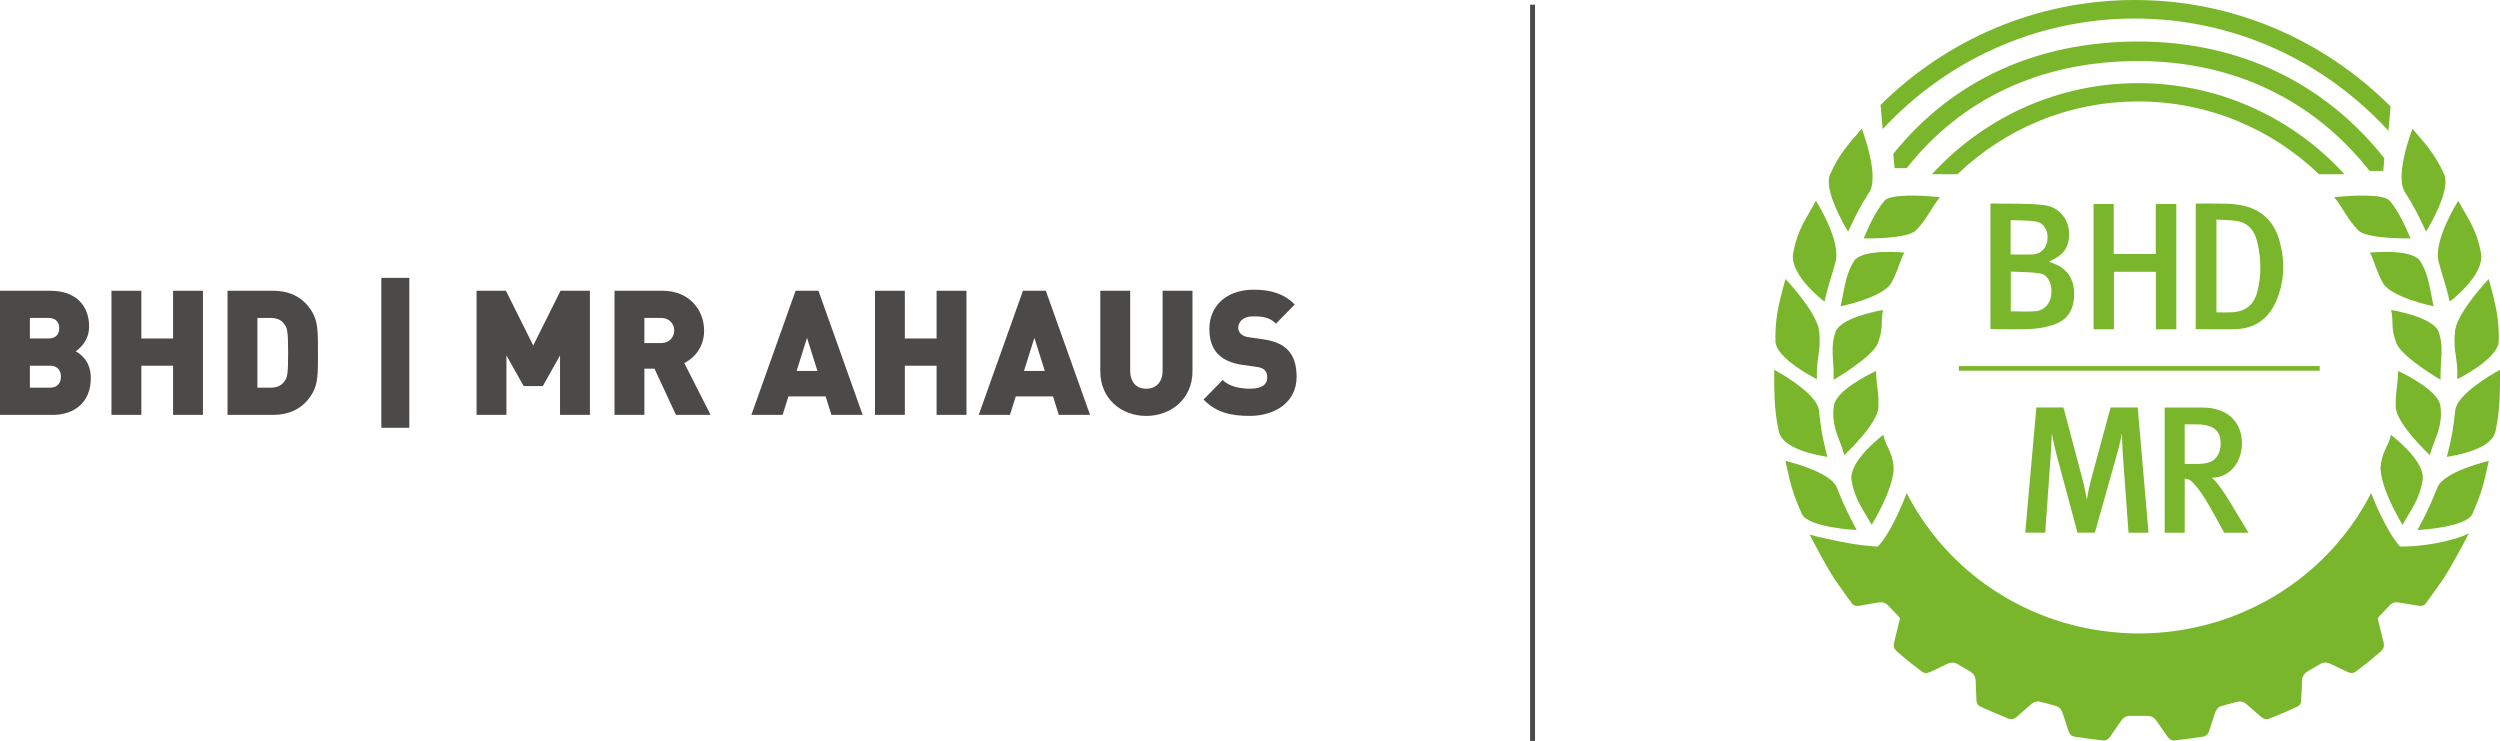 <?xml version="1.0" encoding="UTF-8"?>
<!-- Generator: Adobe Illustrator 26.2.1, SVG Export Plug-In . SVG Version: 6.00 Build 0)  -->
<svg xmlns="http://www.w3.org/2000/svg" xmlns:xlink="http://www.w3.org/1999/xlink" version="1.1" id="Ebene_1" x="0px" y="0px" viewBox="0 0 1333.67 395.26" style="enable-background:new 0 0 1333.67 395.26;" xml:space="preserve">
<style type="text/css">
	.st0{fill:none;stroke:#4B4A49;stroke-width:2.639;stroke-miterlimit:10;}
	.st1{fill:#4B4A49;}
	.st2{fill:#79B62B;}
</style>
<g>
	<line class="st0" x1="817.57" y1="2.5" x2="817.57" y2="395.26"></line>
	<path class="st1" d="M26.68,206.81c4.37,0,5.83-2.97,5.83-5.86c0-2.88-1.45-5.86-5.83-5.86H15.94v11.71H26.68z M25.86,180.58   c4.37,0,5.73-2.78,5.73-5.49c0-2.7-1.37-5.49-5.73-5.49h-9.92v10.97H25.86z M0,155.11h26.86c13.47,0,20.67,7.72,20.67,19.16   c0,7.54-5.1,11.72-7.1,13.12c2.64,1.67,8.01,5.12,8.01,14.41c0,12.65-8.65,19.53-20.21,19.53H0V155.11z"></path>
	<polygon class="st1" points="59.46,155.11 75.4,155.11 75.4,180.58 92.33,180.58 92.33,155.11 108.27,155.11 108.27,221.32    92.33,221.32 92.33,195.1 75.4,195.1 75.4,221.32 59.46,221.32  "></polygon>
	<path class="st1" d="M144.33,206.81c4,0,6.19-1.48,7.65-3.72c1.28-1.86,1.73-3.63,1.73-14.88c0-11.16-0.45-13.02-1.73-14.88   c-1.45-2.23-3.64-3.72-7.65-3.72h-7.01v37.2H144.33z M121.38,155.11h24.04c9.74,0,16.57,3.81,21.03,11.16   c3.18,5.3,3.18,10.51,3.18,21.95s0,16.64-3.18,21.95c-4.46,7.35-11.3,11.16-21.03,11.16h-24.04V155.11z"></path>
	<rect x="203.43" y="148.23" class="st1" width="14.93" height="79.97"></rect>
	<polygon class="st1" points="254.24,155.11 269.9,155.11 284.46,184.31 299.03,155.11 314.7,155.11 314.7,221.32 298.76,221.32    298.76,189.61 289.57,205.97 279.37,205.97 270.17,189.61 270.17,221.32 254.24,221.32  "></polygon>
	<path class="st1" d="M352.76,183c4.37,0,6.92-3.26,6.92-6.69c0-3.44-2.55-6.7-6.92-6.7h-9.01V183H352.76z M327.81,155.11h25.68   c14.39,0,22.13,10.41,22.13,21.3c0,9.02-5.46,14.69-10.57,17.29l14.03,27.62H360.6l-11.47-24.65h-5.37v24.65h-15.94V155.11z"></path>
	<path class="st1" d="M436.08,197.89l-5.56-17.67l-5.55,17.67H436.08z M424.42,155.11h12.2l23.58,66.21h-16.66l-3.1-9.86H420.6   l-3.1,9.86h-16.66L424.42,155.11z"></path>
	<polygon class="st1" points="466.77,155.11 482.7,155.11 482.7,180.58 499.64,180.58 499.64,155.11 515.58,155.11 515.58,221.32    499.64,221.32 499.64,195.1 482.7,195.1 482.7,221.32 466.77,221.32  "></polygon>
	<path class="st1" d="M557.37,197.89l-5.56-17.67l-5.55,17.67H557.37z M545.72,155.11h12.2l23.59,66.21h-16.67l-3.1-9.86h-19.85   l-3.1,9.86h-16.66L545.72,155.11z"></path>
	<path class="st1" d="M586.97,198.07v-42.96h15.94v42.59c0,6.13,3.28,9.67,8.56,9.67c5.28,0,8.74-3.54,8.74-9.67v-42.59h15.94v42.96   c0,14.5-11.2,23.81-24.68,23.81C597.98,221.88,586.97,212.57,586.97,198.07"></path>
	<path class="st1" d="M642.06,213.13l10.2-10.41c3.37,3.44,9.29,4.64,14.48,4.64c6.28,0,9.29-2.14,9.29-5.95   c0-1.58-0.36-2.88-1.28-3.91c-0.82-0.84-2.18-1.49-4.28-1.77l-7.83-1.11c-5.74-0.84-10.11-2.8-13.02-5.86   c-3-3.16-4.46-7.62-4.46-13.3c0-12.09,8.92-20.92,23.68-20.92c9.28,0,16.29,2.23,21.85,7.9l-10.02,10.23   c-3.37-3.44-7.1-3.9-12.29-3.9c-5.55,0-7.83,3.26-7.83,6.14c0,0.84,0.28,2.04,1.28,3.07c0.82,0.84,2.18,1.67,4.46,1.95l7.83,1.12   c5.83,0.84,10.01,2.7,12.74,5.49c3.46,3.44,4.83,8.37,4.83,14.5c0,13.49-11.38,20.83-25.04,20.83   C656.72,221.88,648.62,220.02,642.06,213.13"></path>
	<path class="st2" d="M1140.66,22.15c-53.94,0-99.11,20.62-130.63,59.9l0.66,7.63h6.5c29.6-37.54,72.28-57.11,123.47-57.11   c51.19,0,93.85,21.07,123.45,58.61h7.29l0.58-6.76C1240.48,44.64,1195,22.15,1140.66,22.15"></path>
	<path class="st2" d="M1247.82,89.89c-27.15-28.08-65.12-45.53-107.15-45.53c-42.21,0-80.33,17.6-107.5,45.89l-0.01,0.01   c-0.85,0.88-1.68,1.77-2.51,2.68h13.59c25.08-24.05,59.04-38.82,96.43-38.82c37.4,0,71.36,14.76,96.44,38.82h13.59   c-0.94-1.03-1.9-2.04-2.87-3.04H1247.82z"></path>
	<path class="st2" d="M1275.29,56.8C1240.17,21.68,1192,0,1138.83,0c-52.73,0-100.56,21.33-135.6,55.96l1.11,12.93   c33.7-36.33,81.49-59.01,134.49-59.01c53.46,0,101.6,23.07,135.34,59.93L1275.29,56.8z"></path>
	<path class="st2" d="M975.65,98.44c0.92,10.15,10.27,25.14,10.27,25.14c3.78-8.08,6.05-13.02,11.61-21.62   c2.55-4.79,1.34-13.42-0.45-20.7c0.01,0.02,0,0.01-0.03-0.12c0,0.01,0,0.02,0.01,0.02c-0.14-0.54-0.75-2.89-1.25-4.61   c-1.35-4.6-2.63-7.88-2.63-7.88c-6.53,7.66-12,13.25-16.98,24.52C975.6,94.66,975.47,96.46,975.65,98.44z"></path>
	<path class="st2" d="M947.13,180.39c0,0.54,0,1.07,0.01,1.62c0.23,9.44,22.12,20.27,22.12,20.27c-0.02-1.07-0.04-2.14-0.04-3.21   c0-0.5,0.01-0.97,0.03-1.43c0.01-0.16,0.06-1.51,0.15-2.53c0.54-6.25,2.04-10.24,0.97-19.31c-2.02-10.33-17.89-26.98-17.89-26.98   c-2.69,10.26-5.18,18.14-5.36,29.86C947.12,179.75,947.13,180.93,947.13,180.39"></path>
	<path class="st2" d="M979.91,260.1c-3.51-8.74-27.44-14.22-27.44-14.22c0.22,1.01,0.43,1.94,0.62,2.85l0.01,0.01   c2.07,9.45,3.2,14.32,8.12,25.41c3.41,7.37,29.28,8.6,29.28,8.6c-1.03-1.94-1.94-3.66-2.78-5.29   C984.94,272.08,982.9,267.68,979.91,260.1"></path>
	<path class="st2" d="M987.64,255.02L987.64,255.02c0,0.25,0.01,0.51,0.03,0.75c1.77,10.94,6.46,16.26,10.79,24.22   c0,0,10.36-16.64,11.64-28.47c0.07-0.64,0.12-1.27,0.13-1.88c-0.59-8.74-4.03-10.79-5.56-17.68   C1004.67,231.97,987.51,244.74,987.64,255.02"></path>
	<path class="st2" d="M1000.87,198.6c0-0.61-0.02-0.71-0.02-0.71s-0.7,0.34-1.09,0.52c-3.41,1.64-20.13,10.01-21.45,17.9   c-0.24,1.65-0.34,3.17-0.32,4.62c0.03,8.49,3.8,14.02,5.9,21.89c0,0,17.8-16.66,18.19-25.48c0-0.06,0-0.11,0-0.16v-0.01   C1002.37,209.03,1000.87,204.92,1000.87,198.6"></path>
	<path class="st2" d="M1004.6,165.36c0,0-21.97,3.51-25.31,11.45c-2.38,6.72-1.59,11.94-1.25,18.25c0.06,1.28,0.11,3.48,0.11,3.23   c0.01,0.25,0.01,0.51,0.01,0.77c0,1.19,0.01,2.37,0.04,3.55c0,0,20.54-12.04,23.48-19.36c1.07-2.83,1.6-4.99,1.87-6.82   C1004.17,172.29,1003.47,169.87,1004.6,165.36"></path>
	<path class="st2" d="M1032.58,104.96c-6.3-0.57-23.37-1.73-27.16,2c-5.42,6.26-9.5,16.39-9.47,16.31   c-0.54,1.25-1.11,2.54-1.75,3.91c0,0,23.69,0.52,28.11-4.5c5.95-6.26,8.25-12.27,12.61-17.48   C1034.92,105.2,1034.04,105.1,1032.58,104.96"></path>
	<path class="st2" d="M1015.87,134.73c0,0-21.75-2.21-26.64,4.26c-3.96,5.93-5.09,13.1-6.54,20.65c-0.24,1.24-0.49,2.5-0.76,3.76   c0,0,22.01-4.53,26.83-12.15c3.63-6.58,4.11-9.87,6.13-14.46v-0.01C1015.19,136.14,1015.51,135.46,1015.87,134.73"></path>
	<path class="st2" d="M973.31,160.9c0.26-1.18,0.51-2.25,0.76-3.28c-0.01,0.02-0.01,0.04-0.01,0.06c1.52-6.2,3.01-10.15,5.13-17.9   c3.04-11.63-10.45-32.68-10.45-32.68c-5.16,9.68-9.52,14.54-12,27.3c-0.07,0.38-0.15,0.75-0.22,1.14   C955.13,147.41,973.31,160.9,973.31,160.9"></path>
	<path class="st2" d="M973.66,238.97c-1.52-6.27-2.34-10.98-3.28-19.93c-0.82-8.62-19.41-19.27-22.9-21.21   c-0.37-0.2-0.95-0.57-0.95-0.57s-0.04,0.25-0.04,1.34c0,4.8-0.02,9.17,0.18,13.62c0.24,5.58,0.83,11.28,2.29,18.1   c1.62,6.32,10.26,10.8,25.91,13.43C974.42,242.03,974.02,240.45,973.66,238.97"></path>
	<path class="st2" d="M1300.96,139.78c2.12,7.75,3.61,11.7,5.13,17.9c-0.01-0.02-0.01-0.05-0.01-0.06c0.25,1.02,0.5,2.1,0.76,3.28   c0,0,18.18-13.49,16.79-25.35c-0.07-0.39-0.15-0.76-0.22-1.14c-2.48-12.76-6.85-17.62-12-27.3   C1311.42,107.11,1297.93,128.16,1300.96,139.78"></path>
	<path class="st2" d="M1310.74,195.11c0.09,1.01,0.14,2.37,0.15,2.53c0.02,0.46,0.03,0.94,0.03,1.43c0,1.07-0.01,2.15-0.03,3.21   c0,0,21.89-10.83,22.12-20.27c0.01-0.55,0.01-1.08,0.01-1.62c0,0.54,0.01-0.64,0-1.72c-0.18-11.71-2.67-19.6-5.36-29.86   c0,0-15.87,16.65-17.89,26.98C1308.71,184.87,1310.21,188.86,1310.74,195.11"></path>
	<path class="st2" d="M1333.67,198.6c0-1.09-0.04-1.34-0.04-1.34s-0.59,0.36-0.95,0.56c-3.5,1.94-22.08,12.59-22.9,21.21   c-0.94,8.95-1.77,13.66-3.28,19.93c-0.36,1.48-0.75,3.06-1.2,4.79c15.65-2.64,24.29-7.11,25.91-13.43   c1.46-6.82,2.05-12.52,2.29-18.1v0.01C1333.69,207.78,1333.67,203.4,1333.67,198.6"></path>
	<path class="st2" d="M1300.24,260.1c-2.99,7.59-5.03,11.98-7.81,17.36c-0.84,1.63-1.75,3.36-2.78,5.29c0,0,25.87-1.23,29.28-8.6   c4.92-11.09,6.05-15.96,8.12-25.41l0.01-0.01c0.19-0.91,0.4-1.84,0.62-2.85C1327.68,245.88,1303.75,251.36,1300.24,260.1"></path>
	<path class="st2" d="M1278.08,217.35c0.38,8.82,18.18,25.48,18.18,25.48c2.11-7.88,5.87-13.4,5.91-21.89   c0.01-1.45-0.09-2.97-0.32-4.63c-1.33-7.88-18.04-16.26-21.46-17.89c-0.39-0.19-1.09-0.52-1.09-0.52s-0.02,0.09-0.02,0.71   c0,6.32-1.5,10.43-1.21,18.58C1278.08,217.24,1278.08,217.3,1278.08,217.35"></path>
	<path class="st2" d="M1300.86,176.81c-3.33-7.94-25.31-11.45-25.31-11.45c1.13,4.5,0.42,6.93,1.05,11.08h0.01l-0.01-0.01   c0.28,1.83,0.81,3.99,1.87,6.82c2.94,7.32,23.48,19.36,23.48,19.36c0.03-1.18,0.04-2.37,0.04-3.56c0-0.26,0.01-0.51,0.01-0.77   c-0.01,0.26,0.04-1.95,0.11-3.23C1302.45,188.74,1303.24,183.53,1300.86,176.81"></path>
	<path class="st2" d="M1265.25,136.79c2.02,4.59,2.51,7.88,6.13,14.46c4.83,7.62,26.84,12.15,26.84,12.15   c-0.28-1.26-0.52-2.51-0.76-3.76c-1.45-7.55-2.59-14.72-6.55-20.65c-4.89-6.47-26.64-4.26-26.64-4.26   C1264.64,135.46,1264.96,136.14,1265.25,136.79"></path>
	<path class="st2" d="M1285.95,127.18c-0.65-1.37-1.21-2.65-1.75-3.91c0.04,0.08-4.05-10.05-9.47-16.31   c-3.79-3.73-20.85-2.57-27.16-2c-1.47,0.13-2.35,0.23-2.35,0.23c4.36,5.22,6.66,11.23,12.62,17.48   C1262.25,127.7,1285.95,127.18,1285.95,127.18"></path>
	<path class="st2" d="M1292.51,255.02L1292.51,255.02c0.12-10.28-17.03-23.05-17.03-23.05c-1.53,6.89-4.97,8.94-5.57,17.68   c0.01,0.61,0.06,1.24,0.14,1.88c1.28,11.82,11.64,28.47,11.64,28.47c4.33-7.96,9.02-13.28,10.79-24.22   C1292.51,255.52,1292.51,255.27,1292.51,255.02"></path>
	<path class="st2" d="M1282.62,101.96c5.57,8.61,7.84,13.55,11.61,21.62c0,0,9.35-14.99,10.27-25.14c0.18-1.98,0.04-3.78-0.55-5.24   c-4.98-11.27-10.45-16.86-16.98-24.52c0,0-1.28,3.27-2.63,7.88c-0.51,1.71-1.1,4.05-1.25,4.6c0.01-0.01,0.01-0.01,0.01-0.02   c-0.04,0.14-0.04,0.15-0.02,0.1C1281.28,88.53,1280.06,97.17,1282.62,101.96"></path>
	<path class="st2" d="M1094.37,156.42c-0.3,5.13-3.4,9.07-8.31,9.57c-4.35,0.42-8.73,0.08-13.38,0.08l0.01-21.19   c5.29,0.31,10.58,0.15,15.71,1.01C1092.45,146.54,1094.71,151.24,1094.37,156.42 M1072.61,117.41c4.64,0.23,9.1,0.08,13.45,0.77   c4.23,0.65,6.61,4.7,6.23,9.34c-0.38,4.59-3.36,7.95-7.67,8.18c-3.89,0.19-7.79,0.04-12.02,0.04L1072.61,117.41z M1095.95,140.71   c-0.87-0.39-1.77-0.69-2.91-1.12c6.73-3.05,9.6-6.25,10.5-11.34c1.63-9.15-3.74-17.75-13.14-18.83   c-9.34-1.08-18.82-0.62-28.26-0.85c-0.08,0-0.15,0.12-0.3,0.23l-0.01,66.6c0.53,0.08,0.91,0.19,1.28,0.19   c7.03,0,14.06,0.23,21.04-0.15c4.01-0.24,8.13-1.04,11.9-2.4c7.26-2.62,10.51-8.18,10.43-16.55   C1106.46,148.93,1102.8,143.45,1095.95,140.71"></path>
	<path class="st2" d="M1204.35,155.1c-1.89,7.56-6.19,11.04-13.75,11.5c-2.68,0.16-5.36,0.04-8.2,0.04v-49.51   c4.12,0.31,8.16,0.15,11.98,1c5.63,1.24,8.58,5.71,9.82,11.04C1206.24,137.73,1206.47,146.49,1204.35,155.1 M1215.87,127.86   c-3.02-10.11-9.78-16.28-19.99-18.33c-2.95-0.58-5.97-0.81-8.99-0.88c-5.17-0.12-10.35-0.04-15.53-0.04v66.99   c7.29,0,14.36,0.19,21.42-0.04c12.01-0.38,19.2-7.37,22.86-18.44C1218.86,147.46,1218.75,137.58,1215.87,127.86"></path>
	<polygon class="st2" points="1150.03,135.49 1150.03,108.81 1160.99,108.81 1160.99,175.67 1150.09,175.67 1150.09,145 1127.7,145    1127.7,175.67 1116.87,175.67 1116.87,108.84 1127.58,108.84 1127.58,135.49  "></polygon>
	<path class="st2" d="M1135.5,284.18l-3.03-41.41c-0.28-4.24-0.47-9.55-0.47-11.59c-0.47,2.23-1.32,6.47-2.55,10.72l-11.91,42.28   h-9.26l-10.87-40.45c-1.22-4.44-2.45-10.43-2.83-12.64c0,2.22-0.38,8.59-0.67,12.74l-2.84,40.35h-10.68l5.95-66.8h14.46   l10.02,37.84c1.51,5.6,2.08,9.36,2.46,11.38c0.28-2.02,1.14-6.56,2.36-11.19l10.3-38.03h14.46l5.76,66.8H1135.5z"></path>
	<path class="st2" d="M1171.41,226.37h-5.95v21.14h5.57c5.67,0,8.69-0.77,10.68-2.8c1.8-1.84,2.93-4.64,2.93-8.11   C1184.65,229.84,1181.06,226.37,1171.41,226.37 M1186.54,284.2l-5.67-10.33c-4.53-8.2-7.55-12.83-11.15-16.51   c-1.23-1.25-2.18-1.93-4.25-2.02v28.86h-10.68v-66.8h19.94c14.65,0,21.27,8.68,21.27,19.11c0,9.56-6.05,18.35-16.26,18.35   c2.36,1.25,6.71,7.72,10.11,13.32l9.64,16.02H1186.54z"></path>
	<path class="st2" d="M1313.7,286.02c-0.71,0.28-14.49,5.56-33.33,5.56c-7.71-8.36-15.06-27.53-15.45-28.54   c-19.66,38.44-57.75,67.11-104.65,73.57c-6.46,0.88-12.86,1.31-19.21,1.33c-6.35-0.02-12.79-0.45-19.26-1.33   c-46.9-6.46-84.99-35.13-104.65-73.57c-0.38,1.04-7.78,20.8-15.47,28.58c-0.86-0.12-7.27-0.45-13.85-1.56   c-9.28-1.57-18.93-3.93-19.44-4.04l-3.01-0.86c2.96,5.85,9.22,17.45,13.07,23.45c0.39,0.57,7.84,11.23,9.81,13.73   c0.65,0.59,1.41,0.91,2.57,0.91c0.39,0,0.83-0.04,1.32-0.12l8.83-1.56c0.85-0.18,1.58-0.28,2.26-0.28c1.48,0,2.6,0.44,3.63,1.33   c0.42,0.36,5.47,5.69,5.7,5.92c0.44,0.48,0.77,0.95,1.02,1.45l0.05-0.21l-3.17,12.84c-0.51,2.18-0.04,3.36,1.11,4.55   c0,0,0.91,0.8,0.95,0.85c4.24,3.74,8.7,7.29,13.3,10.64c0.5,0.26,1.02,0.39,1.6,0.39c0.67,0,1.45-0.19,2.42-0.64l8.06-3.84   c1.41-0.74,2.58-1.1,3.67-1.1c0.78,0,1.52,0.19,2.27,0.54c0.51,0.23,7.62,4.44,8.14,4.9c1.05,0.9,1.73,2.06,1.93,3.77l0.02,0.15   l0.19,5.13c0.01,0.14,0.02,0.28,0.03,0.43l0.18,4.66c0.08,2.04,0.57,2.98,1.85,3.76c4.17,2.01,14.56,6.28,15.39,6.6   c0.48,0.14,0.92,0.23,1.37,0.23c0.92,0,1.87-0.38,3.08-1.38l6.66-5.86c1.64-1.55,3.04-2.21,4.57-2.21c0.85,0,9.48,2.33,10.09,2.6   c1.61,0.74,2.58,2.02,3.26,4.45l2.86,8.66c0.66,2,1.67,2.72,3.21,3.1c0.68,0.12,14.48,2.04,15.3,2.04c1.5,0,2.61-0.45,3.77-2.13   l5.19-7.52c0.15-0.24,0.29-0.44,0.44-0.65c0.09-0.13,0.18-0.25,0.26-0.37c0.11-0.14,0.22-0.28,0.32-0.4   c0.09-0.11,0.18-0.21,0.26-0.31c0.11-0.12,0.23-0.22,0.34-0.33c0.09-0.08,0.18-0.16,0.26-0.24c0.12-0.1,0.24-0.18,0.36-0.26   c0.09-0.07,0.18-0.13,0.27-0.19c0.12-0.08,0.25-0.14,0.39-0.2c0.09-0.05,0.18-0.09,0.27-0.14c0.14-0.06,0.29-0.1,0.44-0.15   c0.09-0.03,0.18-0.06,0.27-0.08c0.16-0.04,0.34-0.07,0.51-0.09c0.08-0.01,0.16-0.03,0.25-0.04c0.26-0.03,0.54-0.04,0.82-0.04h9.15   c2.34,0,3.87,0.92,5.46,3.48l5.21,7.52c1.15,1.67,2.27,2.13,3.77,2.13c0.81,0,14.59-1.9,15.28-2.04c0.24-0.06,0.47-0.13,0.68-0.21   c0.06-0.02,0.12-0.05,0.18-0.08c0.17-0.07,0.33-0.15,0.49-0.24c0.04-0.02,0.08-0.04,0.12-0.07c0.19-0.12,0.36-0.25,0.52-0.41   c0.04-0.03,0.07-0.07,0.11-0.11c0.13-0.13,0.25-0.28,0.37-0.44c0.02-0.04,0.05-0.06,0.08-0.09c0.02-0.03,0.04-0.07,0.06-0.1   c0.04-0.07,0.08-0.15,0.12-0.22c0.06-0.11,0.12-0.21,0.17-0.33c0.04-0.08,0.08-0.16,0.11-0.25c0.02-0.06,0.05-0.1,0.07-0.15   c0.05-0.13,0.1-0.26,0.15-0.41l2.87-8.66c0.11-0.39,0.24-0.75,0.36-1.08c0.04-0.1,0.07-0.19,0.11-0.28c0.06-0.16,0.13-0.3,0.2-0.45   c0.04-0.09,0.09-0.19,0.14-0.28c0.08-0.15,0.16-0.28,0.24-0.41c0.04-0.07,0.09-0.15,0.14-0.22c0.08-0.11,0.16-0.22,0.25-0.32   c0.05-0.06,0.1-0.14,0.16-0.19c0.09-0.11,0.19-0.2,0.28-0.29c0.06-0.05,0.11-0.11,0.16-0.16c0.12-0.09,0.24-0.18,0.36-0.26   c0.05-0.04,0.09-0.08,0.15-0.11c0.18-0.12,0.36-0.22,0.57-0.32c0.64-0.3,9.38-2.66,10.23-2.66c1.55,0,2.94,0.67,4.58,2.21   l6.68,5.86c1.19,1.01,2.12,1.38,3.07,1.38c0.45,0,0.89-0.09,1.38-0.23c0.84-0.32,1.65-0.67,2.5-0.98c4.47-1.76,8.72-3.61,12.9-5.62   c1.88-0.84,1.68-2.8,1.8-4.76c0.08-1.44,0.16-2.78,0.18-3.19c0.04-0.29,0.06-0.59,0.07-0.89l0.21-5.91l0.05-0.29   c0.11-0.39,0.83-1.62,0.99-1.86c0.03-0.05,0.07-0.1,0.11-0.15c0.14-0.19,0.29-0.37,0.46-0.55c0.06-0.06,0.12-0.12,0.18-0.18   c0.22-0.21,0.45-0.4,0.72-0.59c0.4-0.26,7.16-4.29,7.72-4.54c0.7-0.29,1.39-0.45,2.11-0.45c1.09,0,2.25,0.36,3.68,1.1l8.05,3.84   c0.97,0.45,1.74,0.64,2.42,0.64c0.58,0,1.09-0.13,1.58-0.39c4.59-3.32,8.99-6.85,13.2-10.55c0,0,0.81-0.73,1.07-0.97   c1.14-1.2,1.62-2.37,1.11-4.56l-3.12-12.57c0.06-0.12,0.12-0.24,0.19-0.35c0.13-0.22,0.28-0.43,0.45-0.64   c0.08-0.09,0.15-0.2,0.24-0.29c0.27-0.31,0.57-0.61,0.92-0.92l3.7-3.9c1.41-1.74,2.77-2.62,4.85-2.62c0.66,0,10.57,1.75,11.1,1.84   c0.49,0.08,0.92,0.12,1.32,0.12c1.15,0,1.92-0.32,2.57-0.91c1.95-2.5,9.61-13.46,10.01-14.04c3.59-5.53,10.26-17.81,13.25-23.72   L1313.7,286.02z"></path>
	<rect x="1045" y="195.29" class="st2" width="192.47" height="2.46"></rect>
</g>
</svg>
